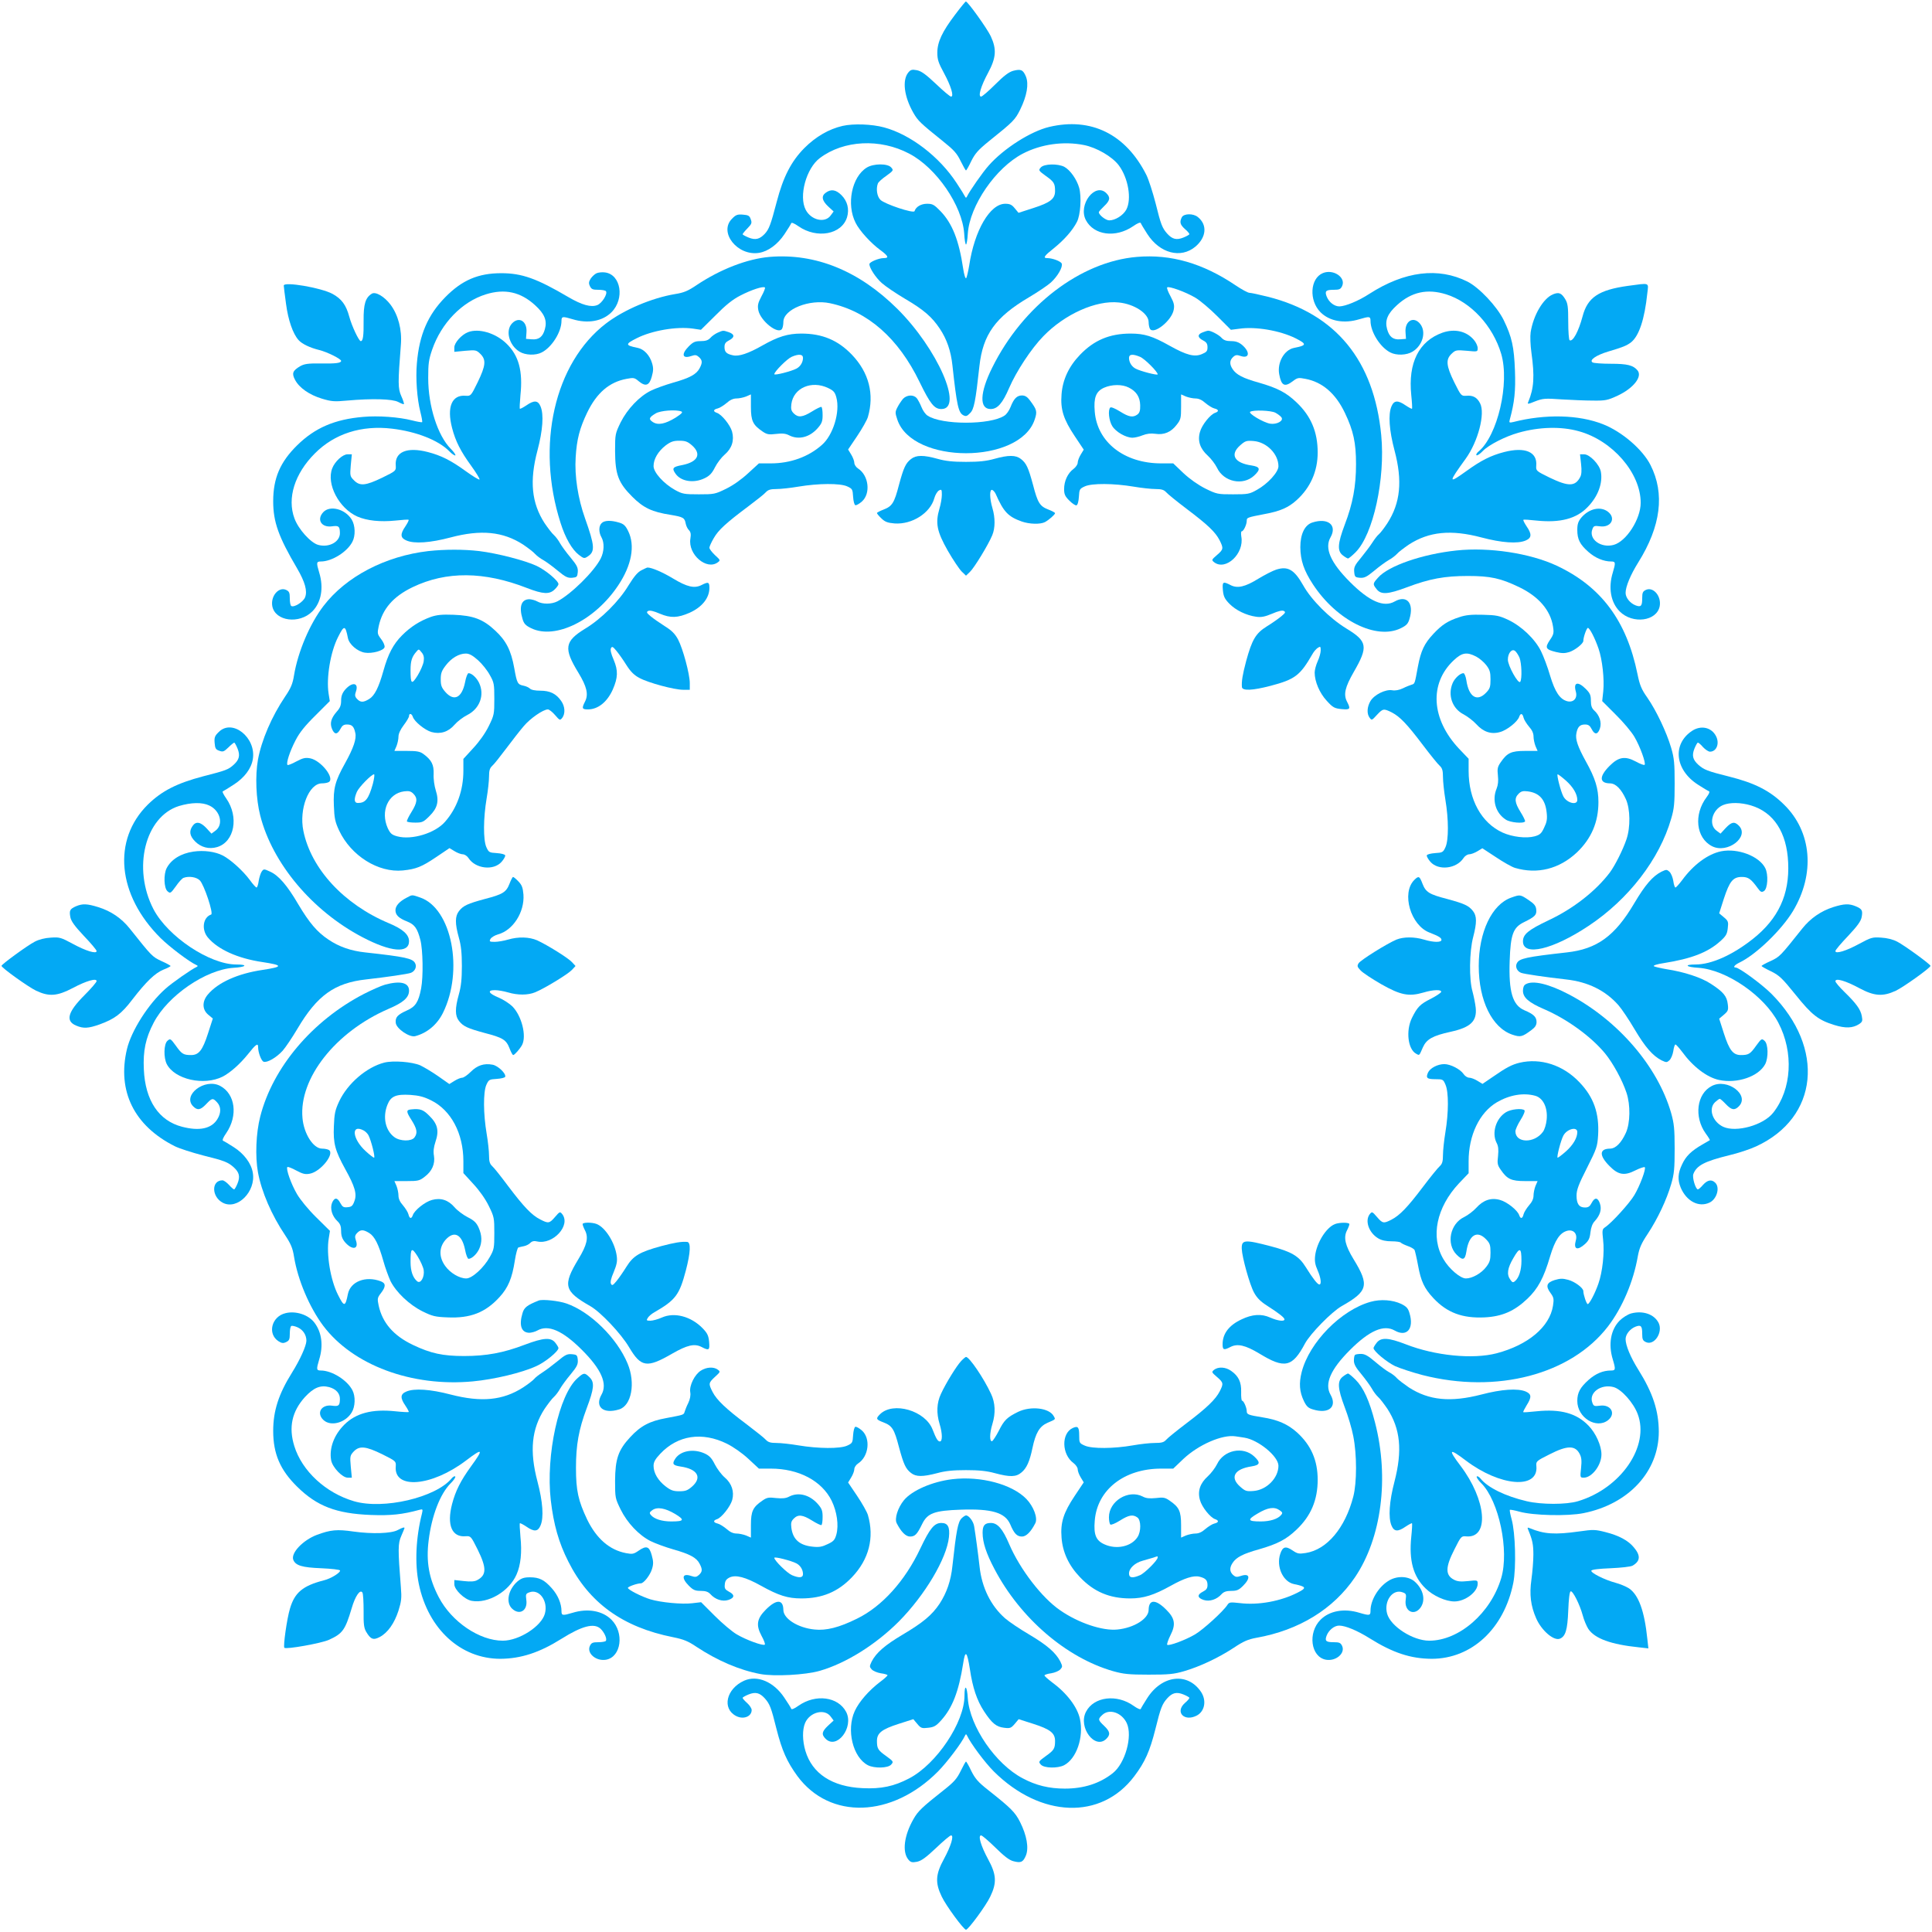 <?xml version="1.0" standalone="no"?>
<!DOCTYPE svg PUBLIC "-//W3C//DTD SVG 20010904//EN"
 "http://www.w3.org/TR/2001/REC-SVG-20010904/DTD/svg10.dtd">
<svg version="1.0" xmlns="http://www.w3.org/2000/svg"
 width="1280pt" height="1280pt" viewBox="0 0 1280 1280"
 preserveAspectRatio="xMidYMid meet">
<g transform="translate(0,1280) scale(0.1,-0.1)"
fill="#03a9f4" stroke="none">
<path d="M6328 12703 c-86 -113 -118 -182 -118 -252 0 -45 7 -67 44 -135 46
-85 68 -156 47 -156 -7 0 -52 38 -100 84 -68 64 -97 85 -127 91 -32 6 -41 3
-56 -15 -42 -51 -28 -160 33 -267 31 -54 47 -69 199 -191 70 -56 90 -78 115
-130 17 -34 32 -61 35 -61 3 0 19 28 35 62 25 50 46 74 115 130 166 133 175
143 209 211 45 92 58 169 38 219 -19 45 -33 51 -84 38 -29 -8 -62 -33 -120
-91 -44 -44 -86 -80 -93 -80 -22 0 -1 70 46 157 54 100 58 157 18 243 -24 51
-152 230 -165 230 -3 0 -35 -39 -71 -87z"/>
<path d="M5583 11966 c-92 -21 -179 -72 -254 -147 -87 -88 -140 -191 -183
-356 -40 -153 -51 -181 -79 -212 -34 -36 -62 -43 -107 -25 -22 9 -40 19 -40
22 0 3 14 21 32 39 28 29 31 36 22 60 -8 24 -16 28 -52 31 -36 3 -47 -1 -72
-27 -91 -90 37 -250 180 -226 60 10 122 56 167 123 23 34 43 67 45 73 2 7 21
-1 48 -20 122 -85 287 -55 322 60 16 54 2 107 -37 146 -36 36 -68 42 -103 17
-32 -22 -27 -52 14 -91 l37 -34 -20 -27 c-38 -52 -129 -31 -165 38 -47 90 3
275 94 343 158 119 399 131 592 29 180 -94 351 -344 364 -529 2 -40 8 -73 12
-73 4 0 10 33 12 73 13 185 184 435 364 529 121 63 270 84 406 57 84 -17 186
-76 230 -134 63 -84 87 -224 50 -294 -21 -38 -73 -71 -113 -71 -23 0 -69 36
-69 54 0 4 16 22 35 40 40 38 43 58 15 86 -74 74 -189 -76 -136 -178 53 -101
197 -120 313 -41 28 20 48 28 51 21 2 -6 21 -38 43 -72 83 -129 222 -165 319
-84 73 62 80 145 16 196 -30 25 -92 24 -106 -1 -16 -32 -12 -49 20 -78 17 -14
30 -30 30 -34 0 -4 -18 -14 -40 -23 -45 -18 -73 -11 -106 25 -34 38 -43 61
-78 203 -19 73 -46 157 -61 187 -136 270 -366 384 -644 318 -122 -29 -300
-142 -400 -255 -39 -43 -129 -172 -145 -207 -5 -9 -7 -9 -12 0 -3 7 -28 48
-56 90 -114 175 -306 322 -481 369 -81 22 -203 26 -274 10z"/>
<path d="M5743 11690 c-100 -61 -137 -244 -74 -367 26 -52 100 -133 161 -178
56 -41 62 -55 25 -55 -33 0 -95 -26 -95 -40 0 -26 43 -91 83 -126 25 -22 93
-68 152 -103 123 -72 179 -120 231 -198 47 -70 74 -149 84 -243 29 -267 40
-314 72 -331 17 -9 25 -7 45 14 26 25 36 75 62 312 23 208 106 324 326 454 59
35 126 80 147 99 45 41 81 103 72 126 -6 15 -61 36 -96 36 -30 0 -20 15 46 67
69 56 123 118 151 173 24 46 31 166 15 225 -16 57 -60 119 -99 140 -44 22
-133 20 -155 -4 -17 -19 -16 -21 32 -56 55 -39 62 -50 62 -101 0 -51 -31 -76
-143 -112 l-99 -32 -25 30 c-19 24 -33 30 -63 30 -101 0 -204 -176 -239 -410
-7 -41 -16 -79 -20 -83 -5 -5 -14 24 -20 65 -28 187 -72 298 -150 379 -42 43
-52 49 -89 49 -40 0 -74 -20 -83 -49 -6 -17 -198 47 -226 75 -23 23 -30 73
-17 108 3 9 28 32 56 51 48 35 49 37 32 56 -24 27 -117 26 -161 -1z"/>
<path d="M5099 11098 c-149 -13 -327 -82 -484 -187 -56 -38 -84 -50 -141 -59
-156 -26 -340 -104 -459 -195 -342 -262 -466 -807 -301 -1322 32 -101 76 -176
121 -211 33 -25 36 -26 60 -10 48 32 46 69 -19 252 -47 132 -70 280 -62 404 7
118 26 192 76 296 63 131 147 203 261 224 47 9 53 8 81 -16 45 -37 70 -29 86
30 11 40 12 57 2 90 -15 52 -54 93 -94 101 -85 17 -86 25 -6 65 100 50 261 78
370 63 l54 -8 96 95 c68 69 114 106 165 132 73 38 153 64 163 53 3 -3 -7 -29
-23 -58 -23 -44 -27 -59 -21 -92 14 -71 131 -164 157 -124 5 8 9 28 9 46 0 84
173 153 309 124 250 -53 453 -232 593 -521 71 -146 98 -180 145 -180 149 0
-26 400 -292 664 -254 252 -542 369 -846 344z"/>
<path d="M7533 11098 c-373 -31 -756 -323 -959 -733 -83 -166 -87 -275 -11
-275 46 0 79 38 123 140 47 109 146 260 226 342 142 147 350 240 500 224 103
-10 198 -73 198 -130 0 -17 4 -37 9 -45 25 -40 144 55 157 126 6 30 2 47 -21
90 -16 29 -26 55 -22 59 10 10 122 -30 186 -68 31 -18 97 -74 146 -123 l90
-90 55 7 c109 16 270 -12 373 -63 77 -39 75 -47 -10 -64 -65 -13 -112 -97 -98
-174 14 -77 36 -88 91 -46 30 23 37 24 83 15 112 -21 200 -97 261 -225 57
-119 74 -199 74 -340 0 -147 -21 -261 -75 -402 -47 -125 -50 -173 -13 -202 15
-12 31 -21 35 -21 5 0 28 19 50 41 117 117 198 487 170 776 -48 495 -300 803
-751 917 -57 14 -111 26 -122 26 -10 0 -51 22 -91 49 -218 147 -429 208 -654
189z"/>
<path d="M3953 10990 c-12 -5 -29 -21 -39 -35 -13 -21 -15 -31 -6 -50 10 -21
18 -25 56 -25 25 0 48 -4 51 -10 11 -18 -26 -78 -57 -91 -42 -17 -102 0 -193
53 -209 123 -307 158 -444 158 -153 0 -260 -46 -371 -159 -115 -117 -172 -248
-188 -437 -9 -100 1 -237 23 -323 9 -35 14 -65 12 -68 -3 -2 -33 3 -68 12 -86
22 -223 32 -323 23 -189 -16 -320 -73 -437 -188 -113 -111 -159 -218 -159
-371 0 -137 35 -235 158 -444 53 -91 70 -151 53 -193 -13 -31 -73 -68 -91 -57
-6 3 -10 26 -10 51 0 38 -4 46 -25 56 -49 22 -103 -42 -91 -108 19 -100 179
-121 265 -35 59 59 77 156 46 257 -20 67 -19 74 11 74 73 0 175 64 209 131 21
40 19 108 -5 147 -43 70 -144 96 -188 49 -46 -49 -13 -104 58 -94 44 6 51 0
52 -43 2 -59 -71 -100 -144 -80 -50 14 -131 104 -157 175 -50 134 1 297 135
431 130 131 309 188 511 164 161 -19 306 -76 378 -148 19 -20 38 -32 42 -29 3
4 -11 24 -31 44 -86 87 -149 282 -149 468 0 94 3 121 26 188 61 177 198 318
356 367 125 39 230 16 326 -72 63 -57 81 -102 65 -159 -14 -51 -40 -71 -87
-67 l-38 3 3 43 c6 74 -50 108 -96 59 -45 -48 -19 -145 50 -187 39 -24 107
-26 147 -5 67 34 131 136 131 209 0 30 7 31 74 11 101 -31 198 -13 257 46 89
89 63 250 -42 264 -18 3 -44 0 -56 -5z"/>
<path d="M8765 10991 c-86 -35 -94 -182 -16 -260 59 -59 156 -77 257 -46 67
20 74 19 74 -11 0 -73 64 -175 131 -209 40 -21 108 -19 147 5 68 41 93 131 51
184 -43 54 -103 20 -97 -56 l3 -43 -38 -3 c-47 -4 -73 16 -87 67 -16 57 2 102
65 159 96 88 201 111 326 72 164 -51 310 -209 365 -395 57 -194 -24 -542 -151
-647 -11 -9 -17 -20 -13 -24 5 -4 24 9 43 29 39 40 149 96 235 120 137 39 283
43 400 10 223 -61 410 -277 410 -474 0 -108 -95 -256 -179 -279 -85 -23 -167
38 -141 104 8 22 13 24 50 19 73 -10 108 53 54 96 -50 39 -126 22 -178 -39
-20 -25 -26 -42 -26 -81 0 -62 17 -96 74 -146 45 -40 101 -63 150 -63 30 0 31
-7 11 -74 -31 -101 -13 -198 46 -257 86 -86 246 -65 265 35 12 66 -42 130 -91
108 -21 -10 -25 -18 -25 -56 0 -51 -8 -60 -43 -47 -37 14 -67 51 -67 83 0 41
32 119 84 202 150 240 177 456 81 645 -52 103 -189 221 -314 270 -160 64 -384
69 -595 15 -27 -6 -29 -5 -23 17 31 114 39 189 34 323 -6 158 -20 223 -75 336
-45 91 -161 214 -239 254 -194 97 -416 70 -651 -81 -72 -47 -158 -82 -198 -83
-34 0 -70 28 -85 67 -13 35 -4 43 47 43 38 0 46 4 56 25 26 57 -58 114 -127
86z"/>
<path d="M1880 10908 c0 -7 7 -62 15 -121 14 -108 46 -199 83 -240 23 -26 76
-51 137 -66 53 -13 145 -59 145 -72 0 -14 -34 -19 -137 -17 -83 1 -107 -3
-134 -18 -51 -30 -57 -48 -34 -91 28 -53 95 -99 177 -124 63 -19 82 -21 167
-13 167 15 301 11 339 -9 19 -10 36 -17 38 -14 2 2 -5 26 -17 52 -23 51 -23
88 -3 342 8 99 -18 197 -69 265 -41 54 -99 88 -124 72 -42 -26 -55 -69 -54
-178 1 -103 -4 -136 -19 -136 -12 0 -59 99 -76 162 -21 78 -51 118 -111 151
-76 41 -323 83 -323 55z"/>
<path d="M10785 10906 c-193 -27 -267 -76 -300 -202 -27 -101 -65 -171 -86
-158 -5 3 -9 58 -9 122 0 99 -3 122 -20 150 -25 41 -42 48 -81 32 -65 -27
-130 -138 -148 -251 -4 -27 -2 -84 5 -135 22 -158 17 -236 -21 -327 -7 -16 -3
-16 46 4 50 19 64 21 174 13 66 -4 161 -8 210 -8 82 -1 96 2 163 33 104 49
165 126 131 167 -28 34 -67 44 -176 44 -59 0 -115 4 -122 9 -24 15 24 48 104
72 98 29 122 39 151 61 53 42 90 153 108 326 8 72 20 68 -129 48z"/>
<path d="M3100 10599 c-43 -17 -90 -70 -90 -101 l0 -29 73 7 c69 6 73 5 100
-21 39 -39 35 -77 -18 -187 -45 -92 -46 -92 -80 -90 -91 8 -126 -74 -90 -213
23 -89 57 -155 126 -250 34 -47 59 -88 56 -92 -4 -3 -45 22 -92 56 -95 69
-161 103 -250 126 -139 36 -221 1 -213 -90 2 -34 2 -35 -90 -80 -110 -53 -148
-57 -187 -17 -26 26 -27 30 -21 100 l7 72 -29 0 c-32 0 -84 -48 -101 -93 -40
-104 45 -265 166 -319 64 -28 152 -37 252 -27 46 5 86 8 88 5 3 -2 -7 -22 -21
-43 -36 -52 -34 -77 7 -94 52 -23 159 -15 291 20 203 54 349 39 482 -47 32
-22 68 -49 79 -62 11 -12 36 -31 55 -41 19 -11 62 -42 95 -70 51 -42 66 -49
95 -47 32 3 35 6 38 38 2 29 -5 44 -47 95 -28 33 -59 76 -70 95 -10 19 -29 44
-41 55 -13 11 -40 47 -62 79 -86 133 -101 279 -47 482 35 132 43 239 20 292
-17 40 -42 42 -94 6 -21 -14 -40 -24 -43 -22 -2 3 0 43 4 89 17 161 -11 264
-93 343 -72 70 -184 103 -255 75z"/>
<path d="M4755 10596 c-16 -7 -39 -23 -49 -35 -14 -15 -31 -21 -64 -21 -37 0
-50 -6 -78 -34 -52 -52 -44 -85 15 -65 27 9 35 8 51 -6 24 -22 25 -37 5 -75
-21 -40 -65 -64 -175 -95 -52 -15 -119 -39 -147 -53 -76 -37 -156 -121 -201
-210 -36 -75 -37 -78 -37 -191 1 -154 21 -209 114 -302 74 -74 131 -101 254
-120 83 -14 93 -19 100 -58 3 -16 13 -36 22 -44 11 -12 14 -26 9 -56 -17 -104
107 -211 181 -157 19 14 18 15 -18 48 -20 19 -37 41 -37 49 0 8 13 37 29 64
31 54 80 99 231 212 52 39 104 80 114 92 15 16 31 21 70 21 28 0 94 7 146 16
132 22 275 23 322 2 35 -16 37 -19 40 -69 2 -29 8 -54 15 -56 6 -2 26 9 43 24
60 53 46 173 -25 219 -14 9 -25 26 -25 38 0 11 -9 36 -21 55 l-20 33 60 89
c33 49 65 106 71 126 44 151 7 295 -106 413 -92 96 -196 140 -335 140 -89 0
-154 -20 -258 -79 -93 -53 -156 -74 -195 -65 -43 9 -56 22 -56 55 0 22 7 32
30 44 39 20 38 40 -1 54 -39 13 -37 13 -74 -3z m565 -167 c0 -29 -17 -57 -43
-71 -34 -18 -147 -47 -147 -37 0 17 85 102 115 115 46 20 75 18 75 -7z m167
-200 c36 -17 45 -28 54 -62 26 -95 -21 -250 -96 -315 -89 -79 -209 -122 -338
-122 l-79 0 -71 -65 c-44 -41 -99 -80 -146 -103 -73 -36 -80 -37 -181 -37 -97
0 -109 2 -158 29 -75 42 -142 116 -142 158 0 47 30 97 79 136 35 26 52 32 91
32 41 0 55 -5 85 -31 64 -57 39 -109 -64 -130 -65 -12 -71 -21 -45 -58 36 -51
120 -64 191 -30 34 16 50 33 70 73 14 28 43 66 64 84 48 41 65 94 49 153 -12
43 -69 114 -101 124 -26 9 -24 22 6 29 13 3 40 20 59 36 22 20 44 30 65 30 17
0 46 6 64 13 l32 14 0 -83 c0 -92 13 -119 76 -162 29 -20 42 -23 90 -17 42 5
64 3 87 -9 62 -32 136 -14 190 48 27 31 32 45 32 86 0 27 -3 51 -8 54 -4 2
-32 -11 -62 -30 -63 -39 -92 -42 -121 -13 -17 17 -20 29 -16 62 14 107 134
159 244 106z m-973 -155 c12 -5 2 -15 -38 -41 -69 -42 -116 -52 -151 -29 -29
19 -26 30 19 57 31 19 134 27 170 13z"/>
<path d="M7968 10598 c-36 -13 -35 -34 2 -53 23 -12 30 -22 30 -46 0 -25 -6
-32 -37 -45 -49 -21 -102 -7 -213 55 -114 64 -168 81 -259 81 -140 0 -243 -44
-336 -141 -74 -77 -115 -165 -122 -262 -8 -100 13 -165 87 -276 l60 -90 -20
-33 c-11 -18 -20 -42 -20 -54 0 -11 -13 -30 -28 -41 -38 -28 -62 -80 -62 -133
0 -35 6 -48 35 -77 19 -19 40 -33 47 -31 8 3 14 26 16 57 3 50 5 53 40 69 47
21 190 20 322 -2 52 -9 118 -16 146 -16 39 0 55 -5 70 -21 10 -12 72 -62 138
-112 139 -105 188 -152 216 -206 27 -54 26 -61 -17 -98 -37 -32 -37 -33 -19
-48 77 -59 201 58 180 170 -3 20 -2 35 3 35 12 0 33 45 33 70 0 21 3 22 122
45 98 18 154 42 208 91 92 83 140 192 140 316 0 136 -44 241 -140 332 -68 65
-125 95 -250 131 -105 29 -150 53 -174 90 -21 32 -20 58 4 80 15 14 25 15 48
7 60 -21 67 25 11 73 -22 18 -42 25 -73 25 -31 0 -48 6 -62 21 -18 21 -74 50
-91 48 -4 0 -20 -5 -35 -11z m-415 -162 c30 -12 117 -99 117 -116 0 -9 -116
21 -147 38 -26 14 -43 42 -43 71 0 25 25 27 73 7z m-74 -204 c50 -25 74 -63
75 -117 1 -35 -4 -50 -18 -61 -30 -22 -57 -17 -116 20 -32 20 -59 31 -64 26
-17 -16 -9 -88 13 -123 24 -39 91 -77 134 -77 15 0 45 7 67 16 28 11 54 14 84
10 58 -9 105 11 142 60 27 34 29 45 29 119 l0 82 32 -14 c18 -7 47 -13 64 -13
21 0 43 -10 65 -30 19 -16 46 -33 59 -36 30 -7 32 -20 6 -29 -32 -10 -89 -81
-101 -127 -17 -59 1 -111 52 -157 22 -20 49 -56 61 -80 44 -94 172 -121 246
-52 45 42 40 58 -16 67 -115 16 -147 72 -76 134 33 29 41 32 89 28 86 -7 164
-86 164 -167 0 -39 -71 -117 -142 -156 -49 -28 -60 -30 -159 -30 -102 0 -107
1 -183 38 -49 25 -102 62 -146 103 l-67 64 -80 0 c-244 0 -424 140 -440 343
-8 92 8 134 61 158 52 23 121 24 165 1z m970 -166 c15 -8 33 -21 40 -30 19
-23 -29 -50 -74 -43 -46 8 -148 69 -132 79 21 13 136 9 166 -6z"/>
<path d="M9557 10596 c-157 -56 -229 -200 -207 -414 5 -47 7 -88 5 -90 -2 -2
-21 8 -42 22 -52 36 -77 34 -94 -6 -23 -53 -15 -160 20 -292 54 -203 39 -348
-47 -482 -21 -32 -47 -66 -57 -74 -10 -8 -29 -33 -43 -55 -14 -22 -47 -66 -74
-99 -42 -50 -49 -64 -46 -95 3 -33 6 -36 38 -39 29 -2 44 5 95 47 33 28 76 59
95 70 19 10 44 29 55 41 11 13 47 40 79 62 133 86 279 101 482 47 132 -35 239
-43 292 -20 40 17 42 42 6 94 -14 21 -24 41 -21 43 2 3 42 0 88 -5 155 -16
263 12 337 89 69 70 102 159 88 235 -9 48 -74 115 -110 115 l-28 0 7 -64 c5
-44 3 -71 -6 -87 -33 -63 -78 -63 -201 -4 -92 45 -92 46 -90 80 8 91 -74 126
-213 90 -89 -23 -155 -57 -250 -126 -121 -87 -121 -79 -5 81 83 115 131 300
96 368 -20 39 -47 54 -91 50 -34 -2 -35 -1 -80 89 -54 110 -58 152 -17 190 25
24 31 25 100 19 72 -7 72 -7 72 18 0 13 -11 38 -25 54 -49 58 -127 76 -208 48z"/>
<path d="M5983 10158 c-11 -13 -28 -38 -37 -56 -16 -31 -16 -37 -1 -82 99
-297 811 -297 910 0 18 54 15 65 -32 128 -17 23 -32 32 -52 32 -33 0 -54 -20
-76 -77 -9 -23 -27 -49 -41 -57 -93 -62 -415 -62 -508 0 -14 8 -32 34 -41 57
-9 23 -24 50 -32 60 -22 24 -65 21 -90 -5z"/>
<path d="M6036 9759 c-36 -28 -49 -57 -80 -171 -31 -120 -45 -142 -102 -164
-24 -9 -44 -20 -44 -23 0 -4 13 -20 30 -36 24 -23 41 -29 87 -33 116 -8 236
69 263 167 6 22 20 45 30 51 18 10 20 7 20 -28 0 -21 -7 -63 -16 -92 -28 -96
-17 -151 55 -278 35 -61 77 -123 92 -138 l29 -28 26 25 c28 26 122 180 148
243 20 48 20 116 1 180 -19 64 -20 127 -1 120 7 -3 18 -15 23 -27 52 -118 82
-150 172 -182 51 -18 123 -20 154 -4 26 14 67 50 67 59 0 4 -20 15 -44 24 -57
22 -71 44 -102 164 -31 114 -44 143 -80 171 -34 27 -83 27 -176 1 -53 -15
-103 -20 -188 -20 -85 0 -135 5 -188 20 -93 26 -142 26 -176 -1z"/>
<path d="M3986 9334 c-20 -19 -20 -61 -1 -94 20 -36 18 -94 -5 -140 -44 -87
-197 -237 -287 -284 -39 -20 -99 -20 -133 -1 -14 8 -37 14 -52 15 -54 0 -71
-49 -46 -131 9 -31 20 -43 57 -61 159 -78 423 52 577 284 89 133 113 264 66
359 -18 37 -30 48 -61 57 -53 16 -97 15 -115 -4z"/>
<path d="M8694 9338 c-50 -16 -79 -77 -79 -163 1 -88 23 -154 84 -247 157
-239 420 -370 582 -290 37 18 48 30 57 61 32 104 -17 162 -98 116 -72 -41
-167 0 -296 129 -129 129 -170 224 -129 296 46 81 -17 132 -121 98z"/>
<path d="M2838 9149 c-285 -33 -546 -169 -695 -364 -91 -119 -169 -303 -195
-459 -9 -57 -21 -85 -59 -141 -89 -132 -156 -288 -180 -418 -19 -107 -13 -260
15 -370 81 -318 345 -632 677 -806 188 -99 309 -109 309 -27 0 44 -41 81 -135
120 -297 125 -514 360 -565 611 -30 145 36 315 123 315 18 0 38 4 46 9 40 26
-53 143 -124 157 -33 6 -48 2 -92 -21 -29 -16 -55 -26 -58 -23 -11 10 15 90
53 163 26 51 62 96 132 165 l95 95 -8 50 c-16 104 12 275 63 375 40 80 48 79
65 -7 8 -42 63 -89 112 -97 49 -8 127 14 131 37 2 10 -8 34 -23 53 -25 33 -26
38 -16 85 25 115 96 197 225 259 223 107 474 105 758 -6 106 -41 149 -43 183
-9 14 13 25 29 25 35 0 22 -85 93 -145 121 -77 36 -259 83 -380 98 -103 12
-225 12 -337 0z"/>
<path d="M9650 9153 c-227 -24 -452 -102 -520 -180 -36 -40 -36 -43 -9 -77 29
-37 74 -34 200 13 151 57 250 75 404 75 150 0 217 -15 340 -74 129 -62 207
-153 224 -260 7 -43 5 -53 -21 -91 -34 -51 -28 -62 42 -79 38 -9 58 -9 87 0
39 13 93 56 93 74 0 25 22 86 30 86 12 0 47 -68 71 -138 25 -73 39 -202 31
-282 l-7 -65 90 -90 c50 -49 105 -115 123 -146 38 -64 78 -176 68 -186 -4 -4
-30 6 -59 22 -71 38 -114 30 -173 -29 -70 -70 -69 -115 2 -116 38 0 75 -37
106 -105 29 -65 31 -185 4 -265 -23 -69 -76 -174 -110 -220 -93 -123 -242
-240 -406 -317 -135 -64 -170 -93 -170 -140 0 -101 198 -55 435 103 264 175
470 442 547 710 20 67 23 102 23 234 0 132 -3 167 -23 235 -30 103 -99 248
-158 333 -39 55 -50 82 -65 155 -72 354 -241 581 -535 719 -177 83 -449 124
-664 101z"/>
<path d="M4250 9022 c-25 -12 -49 -41 -85 -99 -64 -107 -182 -224 -288 -288
-137 -84 -144 -130 -45 -292 56 -92 68 -144 44 -191 -23 -45 -20 -52 19 -52
67 0 128 49 165 132 34 78 36 125 6 196 -18 41 -24 68 -18 78 7 13 13 10 36
-18 15 -18 45 -60 66 -94 28 -44 52 -68 87 -86 59 -32 230 -78 289 -78 l44 0
0 44 c0 60 -46 230 -78 290 -20 37 -42 59 -87 87 -33 21 -75 50 -93 65 -28 23
-31 29 -18 36 10 6 37 0 78 -18 71 -30 118 -28 196 6 83 37 132 98 132 165 0
39 -7 42 -52 19 -47 -24 -96 -13 -190 44 -68 41 -140 72 -168 72 -3 0 -21 -8
-40 -18z"/>
<path d="M8455 9026 c-22 -7 -75 -34 -118 -60 -89 -55 -139 -66 -185 -42 -50
26 -55 22 -50 -35 4 -41 12 -57 43 -89 42 -43 112 -77 177 -86 34 -5 58 0 106
20 41 18 68 24 78 18 13 -7 10 -13 -18 -36 -18 -15 -61 -45 -95 -66 -74 -46
-98 -88 -137 -230 -24 -91 -31 -134 -28 -172 3 -26 70 -23 189 8 163 43 196
68 278 210 9 17 26 36 36 42 17 11 19 9 19 -17 0 -16 -9 -48 -20 -72 -11 -24
-20 -58 -20 -75 0 -59 32 -135 80 -187 41 -45 51 -50 98 -55 58 -5 62 0 36 50
-24 47 -13 95 45 196 97 168 91 203 -49 288 -110 67 -232 189 -286 286 -59
104 -101 129 -179 104z"/>
<path d="M2855 8713 c-74 -27 -134 -65 -191 -122 -58 -58 -93 -124 -124 -236
-31 -110 -58 -164 -94 -186 -39 -24 -58 -24 -81 1 -14 15 -15 25 -7 48 21 60
-25 67 -73 11 -18 -22 -25 -42 -25 -71 0 -31 -7 -49 -30 -74 -37 -43 -46 -76
-30 -114 16 -38 35 -38 55 0 12 23 22 30 44 30 33 0 46 -13 55 -56 9 -39 -12
-100 -68 -201 -66 -118 -79 -168 -74 -281 3 -83 8 -107 35 -165 79 -167 259
-280 422 -264 88 9 125 24 220 88 l89 60 33 -20 c19 -12 44 -21 55 -21 12 0
29 -11 38 -25 46 -71 166 -85 219 -25 15 17 26 37 24 43 -2 7 -27 13 -56 15
-50 3 -53 5 -69 40 -21 48 -20 192 2 322 9 52 16 118 16 146 0 39 5 55 21 70
12 10 53 62 92 114 39 52 91 119 116 148 43 52 130 112 161 112 8 0 30 -17 47
-37 32 -37 33 -37 48 -19 21 28 19 75 -7 112 -33 48 -74 68 -138 68 -33 0 -61
5 -69 14 -7 7 -26 16 -42 19 -40 8 -44 16 -62 117 -21 117 -54 182 -127 249
-80 75 -145 99 -275 104 -78 3 -111 -1 -150 -14z m-48 -295 c-3 -20 -21 -62
-40 -93 -40 -64 -47 -58 -47 36 0 60 9 88 39 122 15 18 16 18 34 -5 14 -16 18
-33 14 -60z m360 8 c27 -24 62 -68 78 -98 28 -49 30 -60 30 -158 0 -101 -1
-108 -37 -181 -23 -47 -62 -102 -103 -146 l-65 -71 0 -79 c0 -129 -43 -249
-122 -338 -65 -75 -220 -122 -316 -96 -37 10 -46 19 -63 54 -50 112 2 230 108
244 33 4 45 1 62 -16 29 -29 26 -58 -13 -121 -19 -30 -32 -58 -30 -62 3 -5 28
-8 56 -8 46 0 54 4 93 43 54 53 65 99 42 171 -9 28 -16 76 -14 108 2 61 -13
92 -67 132 -23 17 -42 21 -110 21 l-83 0 14 32 c7 18 13 46 13 63 0 19 13 47
35 76 19 25 35 52 35 60 0 21 18 17 25 -5 10 -32 81 -89 124 -101 59 -16 112
1 153 49 18 21 56 50 84 64 83 42 116 133 78 213 -17 35 -49 64 -70 64 -6 0
-17 -27 -23 -61 -21 -103 -73 -128 -130 -64 -26 30 -31 44 -31 85 0 39 6 56
33 91 37 49 88 79 133 79 23 0 45 -12 81 -44z m-697 -820 c-28 -100 -49 -126
-99 -126 -25 0 -27 25 -7 73 13 31 97 117 114 117 5 0 1 -29 -8 -64z"/>
<path d="M9668 8711 c-75 -24 -116 -51 -171 -110 -61 -65 -83 -112 -103 -217
-21 -114 -20 -114 -41 -120 -10 -3 -36 -13 -58 -24 -25 -12 -52 -17 -72 -13
-44 7 -117 -29 -143 -71 -23 -39 -26 -84 -6 -111 14 -19 15 -18 48 18 40 43
45 44 99 17 54 -28 101 -77 206 -216 50 -66 100 -128 112 -138 16 -15 21 -31
21 -73 0 -29 7 -97 16 -151 22 -131 22 -266 1 -314 -16 -35 -20 -37 -69 -40
-28 -2 -53 -8 -55 -15 -2 -6 9 -26 24 -43 53 -60 173 -46 219 25 9 14 26 25
38 25 11 0 36 9 54 20 l33 20 90 -59 c49 -33 106 -65 126 -71 149 -44 294 -7
411 103 95 91 142 200 142 333 0 90 -21 158 -83 269 -54 98 -71 147 -63 187 8
43 24 58 57 58 22 0 32 -7 44 -30 20 -40 41 -38 55 4 13 40 -3 88 -39 120 -15
14 -21 31 -21 64 0 37 -6 50 -34 78 -52 52 -83 44 -66 -17 13 -44 -14 -75 -56
-65 -49 13 -81 60 -114 169 -16 56 -44 130 -61 164 -40 80 -128 164 -216 206
-60 28 -80 32 -168 34 -76 2 -113 -1 -157 -16z m399 -268 c14 -35 18 -140 5
-160 -12 -19 -82 106 -82 147 0 43 27 75 48 57 8 -6 21 -26 29 -44z m-287 7
c21 -11 51 -36 67 -57 23 -30 28 -46 28 -94 0 -50 -4 -62 -29 -88 -60 -63
-115 -29 -131 82 -4 26 -13 47 -19 47 -22 0 -58 -33 -72 -66 -34 -80 -2 -169
73 -207 26 -14 64 -43 84 -65 46 -51 98 -69 157 -52 46 12 117 69 127 101 9
26 22 24 29 -6 3 -13 20 -40 36 -59 20 -22 30 -44 30 -65 0 -17 6 -46 13 -64
l14 -32 -83 0 c-92 0 -119 -13 -162 -76 -20 -29 -23 -42 -18 -87 4 -36 1 -63
-9 -88 -31 -75 -6 -161 61 -204 29 -20 118 -28 128 -12 2 4 -11 32 -30 62 -39
63 -42 92 -13 121 17 17 29 20 61 16 77 -10 116 -54 125 -140 5 -44 1 -64 -17
-101 -18 -39 -28 -47 -63 -57 -56 -15 -148 -4 -212 25 -140 64 -225 218 -225
409 l0 80 -64 67 c-184 196 -198 432 -35 585 55 52 87 57 149 25z m595 -822
c47 -42 75 -89 75 -128 0 -37 -68 -21 -92 23 -17 31 -47 147 -38 147 4 0 29
-19 55 -42z"/>
<path d="M1449 7950 c-26 -25 -30 -36 -27 -72 3 -36 7 -44 31 -52 24 -9 31 -6
60 22 18 18 36 32 39 32 3 0 13 -18 22 -40 18 -45 11 -73 -25 -106 -36 -33
-53 -39 -202 -77 -175 -46 -275 -97 -367 -187 -238 -235 -203 -600 84 -885 60
-59 189 -157 238 -179 10 -5 10 -7 1 -12 -35 -16 -164 -106 -207 -145 -113
-100 -226 -278 -255 -400 -66 -278 48 -508 317 -643 30 -15 114 -42 187 -61
142 -35 166 -45 204 -79 36 -33 43 -61 25 -106 -9 -22 -19 -40 -23 -40 -4 0
-20 14 -34 30 -15 16 -34 30 -43 30 -75 0 -73 -110 3 -149 96 -49 219 75 198
199 -10 62 -58 126 -125 169 -34 22 -66 41 -72 43 -7 3 1 23 21 51 79 116 60
260 -41 313 -102 53 -252 -62 -178 -136 28 -28 48 -25 86 15 39 41 44 42 72
12 27 -29 28 -70 2 -112 -39 -63 -119 -80 -234 -50 -154 40 -244 174 -253 380
-6 123 12 208 65 309 93 179 345 352 529 364 85 5 99 22 19 22 -177 0 -454
185 -549 366 -141 271 -56 614 169 684 80 24 154 26 201 3 73 -34 95 -126 41
-166 l-27 -20 -34 37 c-39 41 -69 46 -91 14 -25 -35 -19 -67 17 -103 39 -39
92 -53 146 -37 115 35 145 200 60 322 -17 24 -28 45 -23 47 5 2 38 22 73 45
70 45 116 106 126 168 24 143 -136 271 -226 180z"/>
<path d="M11209 7957 c-131 -88 -112 -258 41 -356 34 -22 66 -41 72 -43 7 -3
1 -18 -15 -39 -87 -115 -71 -270 35 -325 102 -53 252 62 178 136 -29 29 -48
25 -87 -16 l-34 -37 -27 20 c-54 40 -29 138 43 169 45 19 118 18 185 -2 151
-45 238 -178 247 -379 10 -210 -64 -371 -233 -505 -135 -107 -275 -170 -381
-170 -79 0 -64 -17 20 -22 185 -13 435 -184 529 -364 103 -196 89 -440 -34
-596 -65 -83 -246 -133 -332 -93 -71 34 -99 120 -53 163 13 12 27 22 31 22 4
0 22 -16 40 -35 38 -40 58 -43 86 -15 75 75 -76 189 -179 135 -100 -51 -119
-205 -40 -315 17 -23 29 -43 27 -44 -2 -1 -24 -14 -50 -29 -73 -42 -109 -77
-134 -132 -28 -58 -30 -101 -9 -153 38 -90 119 -133 190 -100 49 22 72 100 39
132 -24 24 -51 19 -81 -14 -14 -17 -30 -30 -34 -30 -15 0 -39 79 -30 102 22
57 75 84 237 124 60 14 141 41 179 59 413 190 459 651 101 1011 -63 63 -214
174 -237 174 -20 0 -7 17 24 32 110 52 280 216 356 342 148 247 125 525 -59
705 -93 92 -193 143 -364 186 -144 36 -167 45 -205 79 -36 33 -43 61 -25 106
9 22 19 40 23 40 4 0 20 -13 34 -30 15 -16 36 -30 46 -30 44 0 65 55 40 103
-30 59 -101 74 -160 34z"/>
<path d="M1282 7158 c-84 -12 -148 -52 -178 -110 -21 -41 -18 -131 5 -152 19
-17 21 -16 56 32 19 28 42 53 51 56 35 13 85 6 108 -17 28 -28 92 -220 75
-226 -54 -18 -66 -99 -22 -152 67 -80 199 -139 362 -163 138 -21 138 -31 0
-52 -163 -24 -295 -83 -362 -163 -39 -46 -38 -100 3 -134 l30 -25 -32 -99
c-36 -112 -61 -143 -112 -143 -51 0 -62 7 -101 62 -35 48 -37 49 -56 32 -24
-21 -26 -111 -4 -154 53 -102 246 -145 370 -83 50 26 114 82 168 149 52 66 67
76 67 47 0 -36 21 -91 36 -97 23 -9 85 27 126 72 19 21 64 88 99 147 130 220
246 303 454 326 133 15 279 36 298 44 27 11 40 41 27 64 -16 31 -65 42 -330
71 -94 10 -173 37 -244 85 -75 50 -126 110 -200 234 -73 125 -130 191 -186
216 -41 19 -43 19 -56 1 -7 -10 -16 -38 -20 -62 -3 -24 -10 -44 -14 -44 -5 0
-25 22 -45 50 -45 61 -127 135 -179 162 -50 26 -126 36 -194 26z"/>
<path d="M11403 7160 c-88 -18 -184 -89 -259 -192 -20 -26 -39 -48 -44 -48 -4
0 -11 20 -14 44 -4 24 -15 51 -26 61 -17 15 -20 15 -52 0 -59 -30 -108 -87
-181 -210 -128 -217 -247 -303 -447 -325 -268 -30 -314 -40 -330 -71 -13 -23
0 -53 27 -64 19 -8 165 -29 298 -44 146 -16 261 -73 347 -170 22 -25 71 -98
108 -161 70 -118 120 -175 178 -205 32 -15 35 -15 52 0 11 10 22 37 26 61 3
24 10 44 14 44 5 0 24 -22 44 -48 72 -99 165 -170 245 -187 121 -26 263 23
306 105 22 43 20 133 -4 154 -19 17 -21 16 -56 -32 -39 -55 -50 -62 -101 -62
-52 0 -77 32 -113 144 l-31 97 31 26 c28 24 31 31 26 70 -6 53 -29 81 -112
135 -64 42 -177 79 -295 97 -41 7 -79 16 -83 20 -5 5 24 14 65 20 184 29 293
71 375 145 38 34 46 48 50 87 5 41 3 48 -26 72 l-31 26 31 97 c38 116 61 144
119 144 43 0 61 -13 106 -75 18 -25 25 -28 40 -19 26 15 31 111 9 153 -40 79
-182 133 -292 111z"/>
<path d="M3376 6946 c-22 -57 -44 -71 -164 -102 -114 -31 -143 -44 -171 -80
-27 -34 -27 -83 -1 -176 15 -53 20 -103 20 -188 0 -85 -5 -135 -20 -188 -26
-93 -26 -142 1 -176 28 -36 57 -49 171 -80 120 -31 142 -45 164 -102 9 -24 20
-44 24 -44 9 0 45 41 59 67 31 60 -3 194 -65 256 -20 19 -60 45 -89 57 -68 28
-80 50 -26 50 21 0 60 -7 87 -15 64 -19 132 -19 180 1 63 26 217 120 243 148
l24 26 -24 26 c-26 28 -161 112 -230 144 -53 23 -125 25 -193 5 -27 -8 -67
-15 -88 -15 -35 0 -38 2 -28 20 6 10 29 24 51 30 98 27 175 147 167 263 -4 46
-10 63 -33 87 -16 17 -32 30 -36 30 -3 0 -14 -20 -23 -44z"/>
<path d="M9370 6970 c-87 -87 -24 -302 102 -349 59 -23 78 -34 78 -48 0 -18
-54 -17 -116 2 -63 19 -135 19 -182 0 -62 -26 -237 -135 -251 -157 -11 -18 -9
-24 14 -48 14 -15 76 -56 137 -91 127 -72 182 -83 278 -55 66 20 123 21 118 4
-3 -7 -33 -27 -68 -45 -72 -36 -90 -55 -126 -128 -41 -85 -26 -207 28 -236 23
-13 20 -15 45 42 24 54 65 77 183 103 133 29 176 70 167 159 -3 28 -13 77 -21
107 -24 81 -21 266 4 361 25 96 25 140 -1 173 -28 36 -57 49 -171 80 -120 31
-142 45 -164 102 -19 50 -25 53 -54 24z"/>
<path d="M2695 6853 c-49 -25 -75 -55 -75 -83 0 -32 21 -53 77 -75 50 -20 68
-45 88 -122 17 -66 20 -244 5 -322 -17 -89 -37 -121 -95 -146 -62 -28 -77 -45
-73 -82 4 -38 90 -97 128 -88 78 20 145 75 184 153 140 281 59 695 -151 766
-55 19 -51 19 -88 -1z"/>
<path d="M10012 6853 c-128 -45 -215 -228 -215 -453 0 -230 89 -410 223 -455
54 -18 65 -15 128 32 23 17 32 32 32 52 0 33 -19 52 -81 78 -78 34 -104 122
-97 327 6 176 23 221 94 256 73 36 86 48 82 84 -2 24 -13 38 -52 64 -54 36
-55 36 -114 15z"/>
<path d="M504 6796 c-41 -18 -46 -28 -38 -72 5 -27 28 -59 90 -125 46 -48 84
-93 84 -100 0 -21 -72 1 -158 48 -78 42 -87 45 -145 41 -39 -2 -79 -12 -107
-27 -47 -24 -220 -150 -220 -160 0 -13 179 -141 230 -165 85 -40 139 -36 242
18 90 48 158 67 158 46 0 -7 -36 -49 -80 -93 -112 -112 -128 -172 -55 -202 47
-20 79 -19 155 8 99 36 144 69 217 165 91 118 150 175 206 198 26 10 47 21 47
24 0 3 -27 18 -61 33 -61 29 -62 30 -211 217 -54 67 -123 114 -207 140 -74 23
-104 24 -147 6z"/>
<path d="M12145 6790 c-81 -26 -150 -74 -203 -140 -149 -187 -150 -188 -211
-217 -34 -15 -61 -30 -60 -33 0 -3 28 -19 62 -35 55 -27 74 -45 162 -154 110
-137 152 -169 258 -202 74 -23 122 -21 164 6 22 15 24 21 18 53 -8 44 -36 83
-116 161 -32 31 -59 63 -59 70 0 23 68 3 157 -45 100 -54 157 -58 243 -18 51
24 230 152 230 165 0 10 -173 136 -220 160 -28 15 -68 25 -107 27 -58 4 -67 1
-145 -41 -86 -47 -158 -69 -158 -48 0 7 38 52 84 100 62 66 85 98 90 125 8 44
3 54 -40 72 -44 18 -76 17 -149 -6z"/>
<path d="M2550 6276 c-25 -7 -88 -35 -139 -61 -342 -177 -604 -487 -687 -813
-28 -109 -34 -263 -15 -369 24 -129 90 -283 181 -418 37 -56 49 -84 58 -141
25 -154 102 -335 193 -457 197 -262 588 -407 992 -369 140 13 325 57 420 101
59 26 147 98 147 120 0 4 -9 20 -21 35 -29 37 -77 34 -202 -13 -141 -54 -255
-75 -402 -75 -141 0 -221 17 -340 74 -128 61 -201 146 -226 259 -10 47 -9 53
15 84 33 43 33 65 -1 78 -100 38 -201 -1 -218 -84 -17 -86 -25 -87 -65 -7 -51
100 -79 272 -62 375 l8 50 -91 90 c-53 52 -106 117 -128 155 -39 67 -74 167
-63 178 4 3 30 -7 59 -23 43 -23 60 -27 90 -21 71 13 166 132 126 157 -8 5
-28 9 -45 9 -58 0 -121 98 -130 203 -24 262 218 570 568 722 101 43 138 76
138 122 0 53 -58 67 -160 39z"/>
<path d="M10108 6279 c-12 -6 -18 -22 -18 -43 0 -45 38 -78 140 -122 151 -65
310 -180 403 -292 52 -63 115 -177 143 -262 27 -81 25 -200 -4 -265 -31 -68
-68 -105 -106 -105 -71 -1 -72 -46 -2 -116 58 -59 99 -65 171 -28 30 15 58 24
62 21 10 -10 -32 -123 -69 -185 -32 -54 -151 -185 -194 -213 -19 -13 -20 -19
-13 -84 10 -84 -4 -212 -31 -289 -22 -64 -60 -136 -71 -136 -8 0 -29 63 -29
86 0 21 -56 63 -101 75 -37 10 -53 9 -90 -2 -53 -17 -60 -40 -26 -86 21 -29
23 -39 16 -84 -22 -140 -165 -260 -374 -315 -158 -41 -408 -16 -602 60 -114
44 -163 47 -192 10 -12 -15 -21 -31 -21 -35 0 -21 87 -93 143 -120 34 -15 116
-42 181 -59 492 -126 985 3 1230 323 94 123 168 296 197 464 10 54 23 85 66
149 67 102 125 226 155 329 20 68 23 103 23 235 0 132 -4 167 -23 235 -89 310
-352 615 -676 786 -135 71 -241 96 -288 68z"/>
<path d="M2546 5760 c-117 -30 -243 -138 -299 -257 -27 -58 -32 -82 -35 -165
-5 -113 8 -161 75 -283 65 -117 79 -166 61 -213 -11 -31 -19 -38 -45 -40 -27
-3 -34 2 -48 27 -20 39 -39 39 -55 2 -15 -37 0 -88 35 -121 19 -18 25 -34 25
-66 0 -31 7 -51 25 -73 48 -56 94 -49 73 11 -8 23 -7 33 7 48 23 25 42 25 81
1 36 -22 63 -76 94 -186 12 -44 34 -103 47 -132 37 -74 124 -157 212 -201 65
-32 84 -37 166 -40 151 -7 251 32 344 134 58 63 84 126 102 243 7 46 18 84 23
86 6 2 23 6 38 9 15 3 34 13 42 22 11 11 25 14 45 9 105 -23 224 106 166 181
-15 18 -16 18 -48 -19 -37 -43 -44 -44 -98 -16 -56 28 -109 84 -211 219 -47
63 -95 124 -107 134 -16 15 -21 31 -21 70 0 28 -7 94 -16 146 -22 130 -23 274
-2 322 16 35 19 37 69 40 29 2 54 8 56 14 7 21 -47 73 -83 80 -57 11 -102 -4
-145 -47 -21 -21 -47 -39 -56 -39 -10 0 -33 -9 -52 -21 l-34 -21 -74 52 c-40
28 -94 60 -119 72 -54 23 -178 33 -238 18z m310 -250 c132 -65 214 -219 214
-403 l0 -79 65 -71 c41 -44 80 -99 103 -146 36 -73 37 -80 37 -181 0 -98 -2
-109 -30 -158 -39 -71 -117 -142 -156 -142 -45 0 -106 36 -139 82 -43 59 -42
123 1 173 57 64 109 39 130 -64 6 -34 17 -61 23 -61 21 0 53 29 70 64 21 45
20 91 -3 143 -15 33 -31 48 -73 69 -29 15 -68 44 -86 65 -42 49 -92 65 -150
49 -46 -12 -117 -69 -127 -101 -9 -26 -22 -24 -29 6 -3 13 -20 40 -36 59 -20
22 -30 44 -30 65 0 17 -6 46 -13 64 l-14 32 82 0 c74 0 85 2 119 29 48 36 70
85 61 139 -5 27 -2 56 10 92 25 73 15 118 -40 172 -41 42 -62 49 -120 43 -35
-3 -35 -14 1 -70 37 -59 42 -86 20 -116 -20 -27 -95 -26 -133 2 -60 44 -79
133 -46 215 22 56 56 71 152 65 56 -4 89 -12 137 -36z m-446 -200 c11 -6 25
-20 31 -31 18 -34 47 -149 37 -149 -4 0 -29 19 -55 43 -90 82 -99 183 -13 137z
m397 -924 c7 -46 -20 -94 -43 -75 -29 24 -44 68 -44 128 0 94 7 100 47 37 19
-31 37 -71 40 -90z"/>
<path d="M10067 5759 c-49 -12 -87 -31 -173 -91 l-72 -49 -33 20 c-19 12 -44
21 -55 21 -12 0 -29 11 -38 25 -21 31 -86 65 -127 65 -44 0 -94 -26 -108 -56
-16 -36 -7 -44 50 -44 48 0 51 -1 66 -37 21 -49 21 -183 -1 -315 -9 -54 -16
-122 -16 -151 0 -42 -5 -58 -21 -73 -12 -10 -62 -72 -112 -138 -101 -134 -154
-189 -209 -217 -51 -26 -58 -25 -95 18 -32 37 -33 37 -48 19 -34 -44 -6 -124
57 -161 22 -13 51 -19 88 -19 30 0 58 -4 61 -9 3 -4 23 -14 45 -22 21 -7 42
-19 46 -27 3 -7 14 -53 23 -102 19 -104 41 -152 102 -217 90 -96 192 -134 339
-127 117 6 198 42 284 124 69 66 108 137 150 281 33 109 65 156 114 169 42 10
69 -21 56 -65 -16 -58 10 -69 61 -23 24 22 32 38 36 77 4 33 13 59 29 75 35
39 47 77 34 116 -14 42 -35 43 -55 4 -12 -23 -22 -30 -44 -30 -39 0 -56 24
-56 79 0 37 13 73 69 183 65 129 69 141 74 218 8 145 -29 251 -124 350 -108
114 -257 162 -397 129z m105 -219 c52 -15 83 -79 75 -158 -3 -31 -14 -67 -25
-81 -57 -78 -182 -75 -182 4 0 11 15 45 34 75 20 31 31 59 26 64 -15 15 -90 8
-123 -13 -66 -41 -95 -136 -62 -202 12 -22 14 -45 10 -87 -6 -49 -4 -61 17
-91 43 -63 70 -76 162 -76 l83 0 -14 -32 c-7 -18 -13 -47 -13 -64 0 -21 -10
-43 -30 -65 -16 -19 -33 -46 -36 -59 -7 -30 -20 -32 -29 -6 -10 32 -81 89
-127 101 -59 17 -111 -1 -157 -52 -20 -22 -56 -49 -80 -61 -94 -44 -121 -178
-51 -249 41 -41 56 -37 65 19 16 111 71 145 131 82 25 -26 29 -38 29 -88 0
-48 -5 -64 -28 -94 -32 -43 -93 -77 -135 -77 -37 0 -112 64 -149 128 -87 147
-46 343 103 502 l64 67 0 80 c0 172 72 322 187 390 84 49 176 65 255 43z m278
-240 c0 -39 -28 -86 -75 -128 -26 -23 -51 -42 -55 -42 -9 0 21 116 38 147 24
44 92 61 92 23z m-370 -853 c0 -61 -16 -113 -43 -135 -13 -11 -18 -9 -31 10
-25 35 -19 76 21 144 42 73 53 69 53 -19z"/>
<path d="M3860 4690 c0 -6 7 -25 16 -42 24 -47 13 -96 -44 -190 -105 -174 -95
-212 78 -311 69 -39 205 -183 258 -273 79 -133 118 -139 284 -43 101 58 149
69 196 45 50 -26 55 -22 50 35 -4 41 -12 57 -43 89 -77 79 -187 108 -270 71
-26 -12 -61 -21 -76 -21 -26 0 -28 2 -17 19 6 10 25 27 42 36 142 82 167 115
210 278 31 119 34 186 9 189 -39 3 -82 -4 -173 -28 -142 -39 -184 -63 -230
-137 -21 -34 -51 -77 -66 -95 -23 -28 -29 -31 -36 -18 -6 10 0 37 18 78 20 49
25 72 20 107 -12 89 -76 190 -134 212 -32 12 -92 11 -92 -1z"/>
<path d="M8844 4690 c-58 -23 -121 -124 -131 -210 -4 -35 0 -59 16 -95 22 -50
28 -95 12 -95 -12 0 -42 38 -90 115 -45 73 -94 102 -231 138 -175 46 -195 44
-193 -17 2 -55 52 -236 81 -289 18 -34 42 -59 86 -87 81 -52 116 -80 116 -91
0 -16 -45 -10 -95 12 -58 26 -118 22 -189 -12 -84 -39 -126 -95 -126 -165 0
-38 8 -41 52 -18 47 24 99 12 192 -44 167 -102 218 -91 302 67 35 65 177 210
242 247 175 99 186 138 80 311 -56 92 -68 144 -44 191 9 17 16 36 16 42 0 12
-66 12 -96 0z"/>
<path d="M3570 4184 c-78 -31 -97 -46 -108 -83 -25 -82 -8 -131 46 -131 15 1
38 7 52 15 72 41 167 0 296 -129 129 -129 170 -224 129 -296 -46 -81 12 -130
116 -98 83 24 111 175 57 304 -70 169 -248 344 -405 398 -51 18 -158 29 -183
20z"/>
<path d="M9080 4175 c-196 -55 -405 -268 -456 -465 -19 -75 -15 -131 15 -193
17 -35 29 -46 60 -55 104 -32 162 17 116 98 -41 72 0 167 129 296 129 129 224
170 296 129 81 -46 130 12 98 116 -9 31 -20 43 -54 60 -57 27 -136 33 -204 14z"/>
<path d="M1892 4100 c-93 -22 -122 -137 -47 -186 21 -13 31 -15 50 -6 21 10
25 18 25 56 0 25 4 48 10 51 5 3 25 -1 44 -10 35 -17 56 -50 56 -88 -1 -34
-41 -124 -96 -212 -88 -141 -124 -252 -124 -385 0 -152 46 -259 159 -370 131
-129 259 -178 487 -187 134 -5 209 3 323 34 22 6 23 4 17 -23 -41 -161 -49
-333 -21 -469 62 -298 277 -495 540 -495 137 1 259 41 404 132 137 86 217 107
260 67 25 -24 44 -66 35 -80 -3 -5 -25 -9 -50 -9 -38 0 -46 -4 -56 -25 -22
-49 42 -103 108 -91 100 19 121 179 35 265 -59 59 -156 77 -257 46 -67 -20
-74 -19 -74 11 0 49 -23 105 -63 150 -50 57 -84 74 -146 74 -39 0 -56 -6 -81
-26 -63 -54 -81 -141 -37 -182 49 -46 104 -13 94 58 -5 37 -3 42 19 50 66 26
127 -56 104 -141 -23 -84 -171 -179 -279 -179 -154 0 -339 125 -424 288 -65
124 -85 235 -67 377 20 163 76 308 146 378 20 20 34 40 30 45 -4 4 -15 -2 -24
-13 -105 -127 -453 -208 -647 -151 -187 55 -344 200 -395 365 -39 125 -16 230
71 326 58 62 102 80 160 65 46 -13 72 -42 71 -80 -1 -43 -8 -49 -52 -43 -71
10 -106 -49 -57 -95 48 -45 145 -19 187 50 24 39 26 107 5 147 -34 67 -136
131 -209 131 -30 0 -31 7 -11 74 28 91 17 178 -31 242 -39 53 -124 81 -192 64z"/>
<path d="M10806 4098 c-21 -6 -55 -27 -75 -47 -59 -59 -77 -156 -46 -257 20
-67 19 -74 -12 -74 -52 0 -100 -20 -147 -61 -57 -51 -76 -85 -76 -141 0 -110
126 -188 204 -127 54 43 19 106 -54 96 -37 -5 -42 -3 -50 19 -26 66 56 127
141 104 51 -14 131 -103 159 -178 81 -213 -111 -493 -396 -578 -76 -23 -242
-23 -339 0 -141 33 -258 90 -306 150 -10 12 -21 18 -25 14 -4 -5 10 -25 30
-45 117 -117 186 -446 132 -628 -69 -232 -279 -415 -477 -415 -108 0 -256 95
-279 179 -23 85 38 167 104 141 22 -8 24 -13 19 -50 -10 -73 53 -108 96 -54
39 50 22 126 -39 178 -44 36 -120 37 -175 0 -65 -42 -115 -127 -115 -195 0
-33 -6 -34 -74 -14 -101 31 -198 13 -257 -46 -86 -86 -65 -246 35 -265 66 -12
130 42 108 91 -10 21 -18 25 -56 25 -51 0 -60 8 -47 43 14 37 51 67 83 67 41
0 119 -32 202 -84 155 -97 272 -135 411 -136 265 0 480 199 541 503 20 100 14
331 -11 421 -9 32 -14 60 -12 63 3 2 31 -3 63 -12 92 -26 321 -31 425 -10 300
60 499 276 499 540 -1 139 -39 256 -136 411 -52 83 -84 161 -84 202 0 32 30
69 67 83 35 13 43 4 43 -47 0 -38 4 -46 25 -56 55 -25 114 65 84 127 -29 58
-104 84 -183 63z"/>
<path d="M3694 3782 c-33 -27 -77 -60 -99 -74 -22 -14 -47 -33 -55 -43 -8 -10
-42 -36 -74 -57 -134 -86 -276 -100 -481 -47 -133 35 -240 42 -292 20 -41 -17
-43 -42 -7 -94 14 -21 24 -40 22 -42 -2 -2 -43 0 -90 5 -153 16 -261 -13 -337
-89 -69 -69 -101 -157 -87 -236 9 -47 74 -115 110 -115 l27 0 -7 73 c-6 68 -5
74 19 100 38 40 80 36 190 -18 90 -45 91 -46 89 -80 -14 -155 238 -134 466 39
112 85 118 78 32 -40 -68 -94 -102 -161 -125 -249 -36 -139 -1 -221 90 -213
34 2 35 1 80 -89 60 -122 59 -169 -4 -202 -16 -9 -43 -11 -87 -6 l-64 7 0 -28
c0 -36 67 -101 115 -110 108 -20 248 62 297 174 28 62 37 149 26 251 -4 46 -6
86 -4 89 3 2 22 -8 43 -22 52 -36 77 -34 94 7 23 52 15 159 -20 291 -54 203
-39 349 47 482 22 32 49 68 62 79 12 11 31 36 41 55 11 19 42 62 70 95 42 51
49 66 47 95 -3 32 -6 35 -39 38 -31 3 -45 -4 -95 -46z"/>
<path d="M8977 3823 c-4 -3 -7 -20 -7 -38 0 -23 13 -47 50 -90 27 -33 58 -76
69 -95 10 -19 29 -44 41 -55 13 -11 40 -47 62 -79 86 -133 100 -276 47 -481
-35 -133 -42 -240 -20 -292 17 -41 42 -43 94 -7 21 14 40 24 42 22 2 -2 0 -43
-5 -90 -16 -157 13 -263 95 -342 50 -49 133 -86 191 -86 71 0 154 63 154 117
0 24 -1 25 -64 18 -48 -5 -70 -3 -93 9 -58 30 -58 82 3 201 44 88 46 89 79 86
154 -13 133 241 -39 468 -84 111 -76 119 35 35 227 -172 481 -193 468 -39 -3
33 -2 35 86 79 119 61 171 61 201 3 12 -23 14 -45 9 -93 -7 -63 -6 -64 18 -64
54 0 117 83 117 154 0 58 -37 141 -86 191 -79 82 -185 111 -342 95 -47 -5 -88
-8 -90 -6 -2 2 8 22 22 45 35 55 33 75 -6 92 -53 22 -160 15 -293 -20 -205
-53 -348 -39 -481 47 -32 22 -68 49 -79 61 -11 13 -33 30 -49 38 -16 8 -58 39
-93 69 -49 42 -71 54 -96 54 -19 0 -37 -3 -40 -7z"/>
<path d="M6368 3783 c-31 -33 -102 -148 -134 -218 -28 -59 -31 -127 -9 -199
19 -62 20 -116 2 -116 -14 0 -25 19 -48 78 -47 126 -262 189 -349 102 -29 -29
-26 -35 24 -54 57 -22 71 -44 102 -164 31 -114 44 -143 80 -171 33 -26 77 -26
173 -1 54 15 107 20 191 20 84 0 137 -5 191 -20 101 -27 141 -26 177 5 34 28
54 74 72 160 21 101 47 145 99 168 57 25 55 22 42 45 -29 54 -151 69 -236 28
-73 -36 -92 -54 -128 -126 -18 -35 -38 -65 -44 -68 -18 -5 -17 53 2 114 22 72
19 140 -9 199 -48 104 -144 245 -166 245 -3 0 -18 -12 -32 -27z"/>
<path d="M4643 3719 c-41 -26 -77 -99 -70 -142 4 -20 -1 -47 -13 -72 -11 -22
-21 -48 -24 -58 -6 -21 -5 -20 -121 -42 -111 -20 -171 -52 -240 -127 -79 -85
-99 -144 -100 -289 0 -113 1 -116 37 -190 44 -89 121 -170 198 -209 30 -15 98
-40 150 -55 110 -31 155 -55 175 -95 20 -38 19 -53 -5 -75 -16 -14 -24 -15
-51 -6 -59 20 -67 -13 -15 -65 28 -28 41 -34 78 -34 33 0 50 -6 64 -21 32 -36
80 -52 120 -39 42 14 43 35 3 55 -25 14 -30 21 -27 48 2 24 10 35 32 46 41 19
104 3 208 -55 117 -65 177 -84 267 -84 139 0 243 44 335 140 113 118 150 262
106 413 -6 20 -38 77 -71 126 l-60 89 20 33 c12 19 21 44 21 55 0 12 11 29 25
38 71 46 85 166 25 219 -17 15 -37 26 -43 24 -7 -2 -13 -27 -15 -56 -3 -50 -5
-53 -40 -69 -47 -21 -190 -20 -322 2 -52 9 -118 16 -146 16 -39 0 -55 5 -70
21 -10 12 -69 58 -129 104 -134 100 -197 160 -224 213 -28 55 -27 60 16 100
36 33 37 34 18 48 -27 20 -75 17 -112 -7z m173 -484 c42 -21 100 -61 142 -100
l70 -65 79 0 c185 0 338 -81 403 -213 35 -72 48 -162 31 -224 -10 -35 -18 -45
-57 -63 -37 -18 -57 -22 -101 -17 -86 9 -130 48 -140 125 -4 32 -1 44 16 61
29 29 58 26 121 -13 30 -19 58 -32 62 -30 5 3 8 27 8 54 0 41 -5 55 -32 86
-54 61 -128 80 -189 49 -22 -12 -45 -14 -87 -10 -49 6 -61 4 -91 -17 -63 -43
-76 -70 -76 -162 l0 -83 -32 14 c-18 7 -47 13 -64 13 -21 0 -43 10 -65 30 -19
16 -46 33 -59 36 -30 7 -32 20 -5 29 30 9 89 84 101 127 15 56 -3 110 -50 150
-21 18 -50 57 -65 86 -21 42 -36 58 -69 73 -72 32 -155 18 -191 -32 -25 -37
-20 -47 32 -55 113 -16 146 -72 77 -133 -30 -26 -44 -31 -85 -31 -39 0 -56 6
-91 33 -49 38 -79 88 -79 135 0 25 10 44 45 81 115 122 277 147 441 66z m-342
-466 c64 -39 59 -49 -27 -49 -61 0 -113 16 -135 43 -11 13 -9 18 10 32 32 23
85 14 152 -26z m803 -327 c26 -14 43 -42 43 -71 0 -25 -25 -27 -73 -7 -31 13
-117 97 -117 115 0 10 113 -19 147 -37z"/>
<path d="M8044 3725 c-18 -15 -18 -16 19 -48 43 -37 44 -44 18 -95 -27 -53
-87 -111 -221 -212 -63 -48 -124 -97 -134 -109 -15 -17 -31 -21 -75 -21 -31 0
-96 -7 -146 -16 -125 -22 -269 -23 -317 -2 -37 16 -38 19 -38 67 0 56 -8 66
-43 50 -76 -35 -74 -174 5 -232 15 -11 28 -30 28 -41 0 -12 9 -36 20 -54 l20
-33 -60 -90 c-74 -111 -95 -176 -87 -276 7 -97 48 -185 122 -262 92 -97 196
-141 333 -141 88 0 157 22 267 83 91 51 152 71 192 61 40 -10 53 -23 53 -55 0
-22 -7 -32 -30 -44 -40 -20 -38 -41 4 -55 40 -13 88 3 120 39 14 15 31 21 64
21 37 0 50 6 78 34 52 52 44 85 -15 65 -27 -9 -35 -8 -51 6 -24 22 -25 48 -4
80 24 37 69 61 174 90 125 36 182 66 250 131 95 90 140 196 140 330 0 128 -43
228 -136 313 -61 55 -128 85 -231 101 -93 15 -103 19 -103 40 0 23 -20 70 -31
70 -4 0 -7 26 -6 58 2 66 -18 106 -67 140 -37 26 -84 28 -112 7z m201 -450
c93 -15 225 -124 225 -186 0 -81 -78 -160 -164 -167 -48 -4 -56 -1 -89 28 -71
62 -39 118 76 135 56 9 60 25 16 66 -74 69 -202 42 -246 -52 -12 -24 -39 -60
-61 -80 -51 -46 -69 -98 -52 -157 12 -46 69 -117 101 -127 26 -9 24 -22 -6
-29 -13 -3 -40 -20 -59 -36 -22 -20 -44 -30 -65 -30 -17 0 -46 -6 -64 -13
l-32 -14 0 83 c0 92 -13 119 -76 162 -30 21 -42 23 -91 17 -42 -4 -65 -2 -87
10 -95 49 -224 -30 -224 -137 0 -21 4 -43 9 -48 5 -5 32 6 64 26 59 37 86 42
116 20 24 -18 25 -93 0 -130 -40 -62 -138 -84 -218 -48 -57 25 -73 64 -65 157
16 205 195 345 440 345 l80 0 67 64 c101 95 258 163 345 150 11 -1 38 -6 60
-9z m233 -481 c19 -13 21 -18 10 -31 -22 -27 -74 -43 -135 -43 -88 0 -92 11
-20 53 67 40 110 46 145 21z m-808 -313 c0 -18 -86 -104 -117 -117 -51 -22
-73 -18 -73 11 0 35 39 71 91 85 24 7 55 16 69 20 14 5 26 9 28 9 1 1 2 -3 2
-8z"/>
<path d="M3827 3670 c-124 -108 -212 -511 -178 -809 19 -162 53 -282 116 -406
137 -274 361 -436 695 -502 69 -14 99 -26 155 -64 138 -91 284 -154 423 -180
91 -17 298 -6 392 21 174 50 371 173 525 327 173 175 317 417 332 559 7 67 -7
94 -50 94 -47 0 -76 -35 -140 -170 -101 -214 -253 -383 -419 -464 -119 -59
-204 -80 -281 -72 -111 11 -207 72 -207 130 -1 71 -46 72 -116 2 -59 -59 -67
-102 -29 -173 16 -29 26 -55 22 -59 -10 -10 -122 30 -186 68 -31 18 -96 73
-146 123 l-90 90 -60 -7 c-67 -8 -206 5 -276 26 -59 18 -149 64 -149 76 0 8
61 30 86 30 19 0 62 55 74 96 10 33 9 50 -2 90 -16 59 -35 66 -86 31 -33 -23
-42 -25 -84 -17 -110 21 -196 96 -258 223 -59 125 -74 191 -74 342 0 152 18
253 71 395 49 130 53 171 20 204 -33 33 -39 33 -80 -4z"/>
<path d="M8896 3679 c-37 -29 -34 -77 13 -202 22 -57 48 -144 57 -193 24 -121
24 -306 0 -399 -54 -209 -175 -352 -315 -374 -45 -7 -55 -5 -86 16 -47 32 -67
27 -83 -22 -28 -84 18 -185 91 -200 82 -17 86 -25 25 -56 -113 -58 -262 -85
-383 -70 -65 7 -71 7 -84 -13 -28 -43 -159 -162 -213 -194 -62 -37 -175 -79
-185 -69 -3 4 6 32 21 62 37 72 31 113 -28 171 -70 70 -115 69 -116 -2 0 -58
-96 -119 -207 -130 -98 -10 -258 43 -380 128 -120 82 -266 272 -337 438 -43
101 -77 140 -121 140 -41 0 -55 -16 -55 -65 0 -64 24 -137 79 -241 171 -325
475 -587 786 -676 68 -19 103 -23 235 -23 132 0 167 3 235 23 103 30 227 88
329 155 64 43 95 56 149 66 283 50 511 190 654 401 176 260 228 658 133 1025
-37 145 -77 232 -129 284 -22 22 -45 41 -50 41 -4 0 -20 -9 -35 -21z"/>
<path d="M6310 3000 c-133 -16 -267 -74 -321 -139 -41 -50 -64 -123 -48 -153
29 -57 60 -88 88 -88 33 0 47 14 81 84 35 71 80 88 256 94 205 7 293 -19 327
-97 26 -62 45 -81 78 -81 28 0 59 31 88 88 18 34 -11 111 -59 161 -95 98 -303
153 -490 131z"/>
<path d="M6371 2741 c-24 -24 -35 -78 -61 -316 -10 -98 -38 -178 -85 -250 -50
-75 -110 -125 -245 -205 -118 -70 -175 -120 -205 -178 -15 -32 -15 -35 0 -52
10 -11 37 -22 61 -26 24 -3 44 -9 44 -13 0 -4 -22 -24 -49 -44 -75 -57 -140
-132 -168 -193 -57 -125 -13 -307 87 -359 43 -22 133 -20 154 4 17 19 16 21
-32 56 -55 39 -62 50 -62 101 0 52 32 77 144 113 l97 31 26 -31 c24 -29 31
-31 72 -26 39 4 53 12 87 50 74 82 116 191 145 375 14 94 26 83 45 -38 18
-121 46 -205 93 -277 53 -81 82 -104 134 -110 39 -5 46 -2 70 26 l26 31 97
-31 c112 -36 144 -61 144 -113 0 -51 -7 -62 -62 -101 -48 -35 -49 -37 -32 -56
21 -24 111 -26 154 -4 82 43 131 185 105 306 -17 80 -88 173 -187 245 -26 20
-48 39 -48 44 0 4 20 11 44 14 24 4 51 15 61 26 15 17 15 20 0 52 -30 58 -87
108 -205 178 -63 37 -136 86 -162 109 -94 83 -153 203 -168 341 -9 81 -27 215
-36 268 -5 33 -35 72 -54 72 -5 0 -19 -9 -29 -19z"/>
<path d="M2635 2663 c-42 -23 -169 -27 -292 -10 -110 16 -152 12 -244 -22 -92
-35 -173 -120 -156 -165 15 -38 58 -51 184 -56 68 -3 124 -9 126 -15 3 -14
-61 -54 -107 -65 -140 -36 -194 -81 -225 -188 -20 -65 -46 -250 -37 -259 11
-12 246 30 296 53 90 41 107 65 150 209 23 80 56 128 71 104 5 -7 8 -62 8
-121 -1 -88 2 -113 17 -139 30 -51 48 -57 91 -34 52 28 96 90 123 174 19 61
22 83 16 154 -20 254 -20 291 3 342 11 26 21 49 21 51 0 8 -15 3 -45 -13z"/>
<path d="M10125 2664 c28 -67 34 -97 34 -164 0 -41 -6 -115 -13 -165 -14 -99
-5 -174 32 -258 36 -81 116 -149 156 -134 38 15 51 58 56 186 3 78 9 126 16
128 14 5 60 -86 80 -159 8 -31 25 -71 37 -90 43 -64 150 -103 335 -122 l63 -7
-7 63 c-19 185 -58 292 -122 335 -19 12 -59 29 -90 37 -73 20 -164 66 -159 80
2 7 50 13 128 16 68 3 133 10 145 17 52 30 55 67 8 122 -37 45 -99 78 -186
100 -70 18 -82 18 -174 5 -164 -23 -233 -18 -328 21 -16 7 -18 5 -11 -11z"/>
<path d="M4930 1665 c-119 -54 -148 -185 -53 -234 48 -25 103 -4 103 40 0 10
-13 31 -30 46 -16 14 -30 30 -30 34 0 4 18 14 40 23 45 18 73 11 106 -25 34
-38 43 -61 78 -202 37 -146 70 -219 139 -314 215 -291 627 -277 932 31 59 60
157 189 179 238 5 10 7 10 12 1 25 -54 119 -180 178 -239 311 -309 712 -323
931 -32 71 94 103 166 140 313 35 142 45 166 79 204 33 36 61 43 106 25 22 -9
40 -19 40 -23 0 -4 -13 -20 -30 -34 -67 -60 -4 -126 79 -83 53 28 66 100 28
157 -88 131 -258 112 -356 -41 -22 -34 -41 -66 -43 -72 -2 -6 -22 2 -47 20
-111 80 -264 62 -316 -39 -54 -103 60 -254 135 -179 28 28 25 48 -15 86 -41
39 -42 44 -12 72 46 44 129 16 162 -54 40 -86 -10 -267 -93 -332 -86 -68 -192
-102 -317 -102 -104 0 -191 21 -279 68 -180 94 -351 344 -364 530 -5 84 -22
97 -22 18 0 -177 -185 -453 -366 -548 -101 -53 -186 -71 -309 -65 -201 9 -334
96 -379 247 -20 67 -21 140 -2 185 31 72 129 97 169 43 l20 -27 -37 -34 c-41
-39 -45 -58 -16 -87 74 -74 189 76 136 178 -53 101 -202 121 -316 41 -28 -20
-46 -27 -48 -20 -2 7 -23 40 -46 74 -70 105 -179 151 -266 112z"/>
<path d="M6365 1067 c-25 -51 -44 -73 -110 -125 -148 -117 -173 -141 -203
-194 -62 -108 -76 -217 -34 -268 15 -18 24 -21 56 -15 30 6 59 27 127 91 48
46 93 84 100 84 21 0 -1 -71 -47 -156 -56 -102 -59 -158 -15 -249 28 -60 146
-220 161 -220 15 0 133 160 161 220 44 91 41 146 -15 248 -47 87 -68 157 -46
157 7 0 49 -36 94 -80 58 -57 92 -84 120 -91 50 -13 64 -7 83 38 20 50 6 133
-39 222 -33 65 -59 91 -213 213 -65 51 -85 75 -110 125 -16 34 -32 62 -35 62
-3 0 -18 -27 -35 -62z"/>
</g>
</svg>
